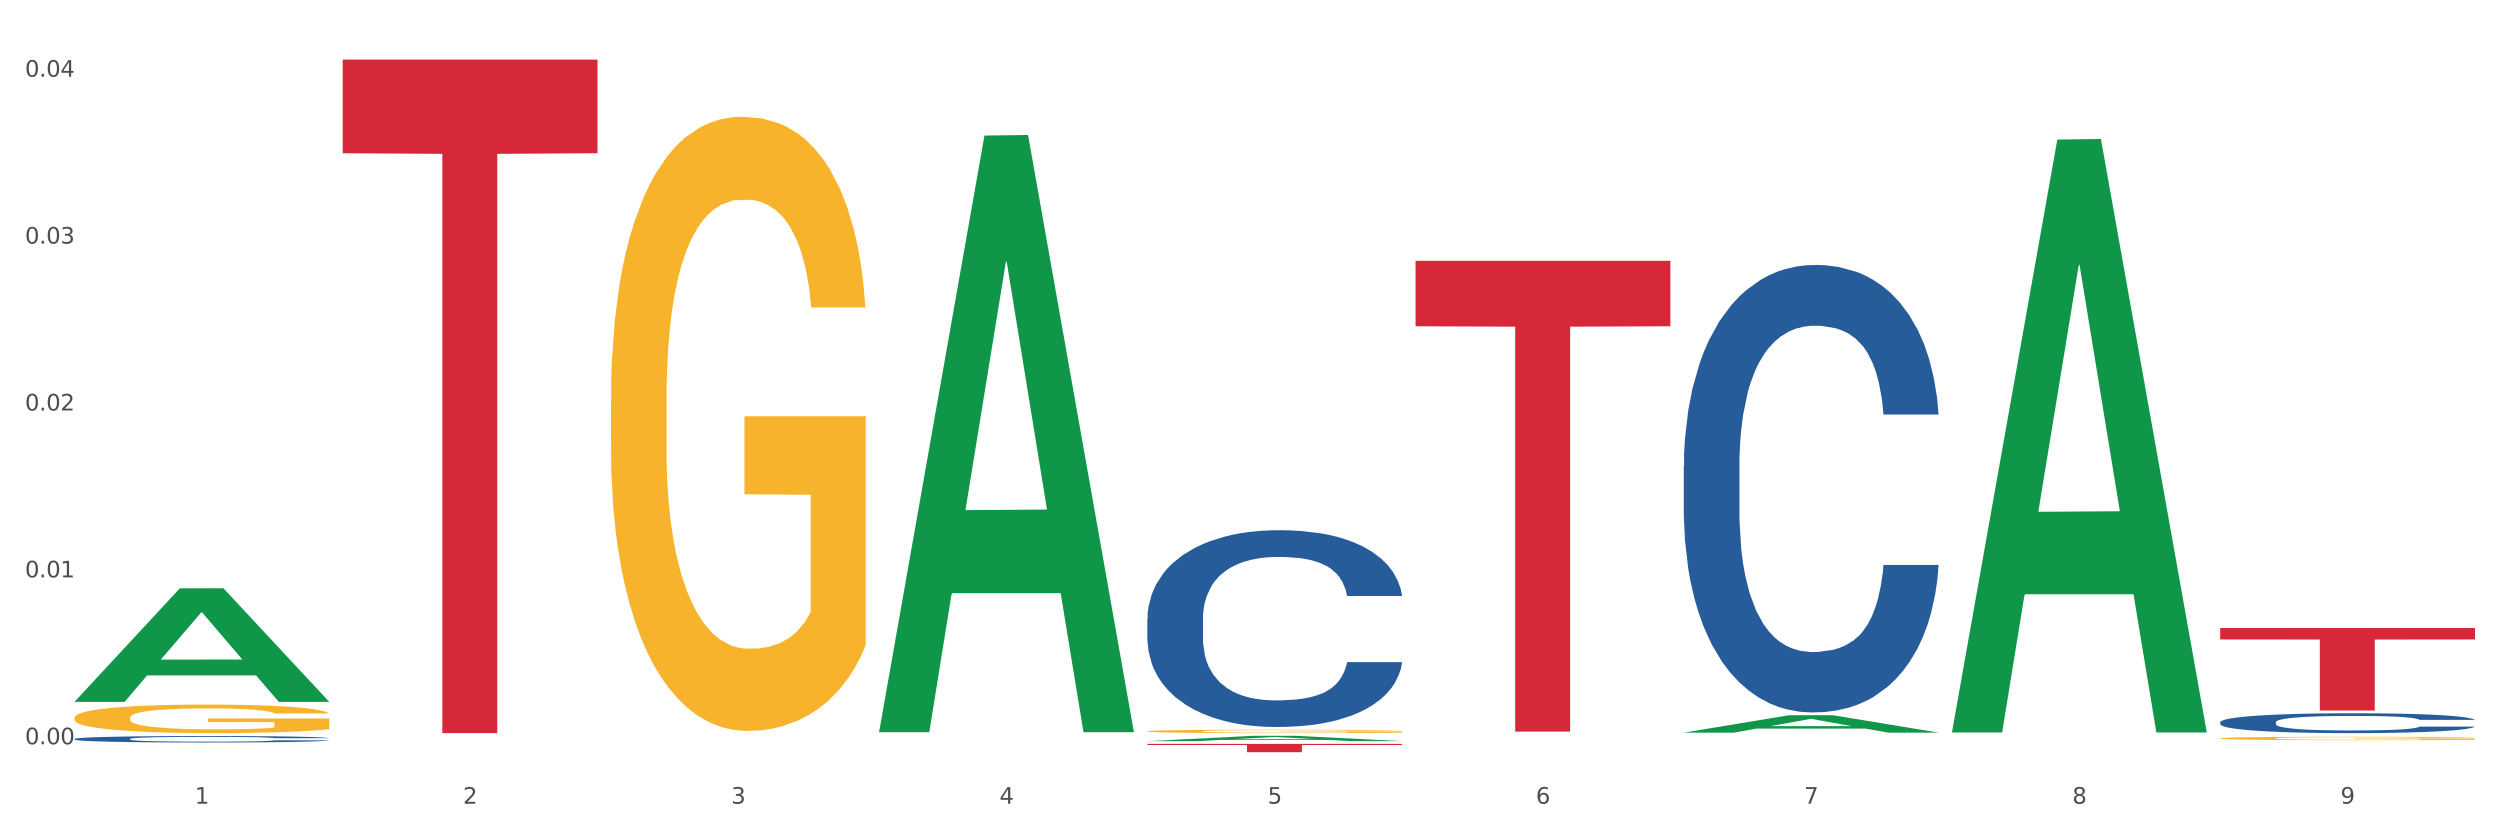 <?xml version="1.0" encoding="utf-8" standalone="no"?>
<!DOCTYPE svg PUBLIC "-//W3C//DTD SVG 1.1//EN"
  "http://www.w3.org/Graphics/SVG/1.1/DTD/svg11.dtd">
<svg xmlns:xlink="http://www.w3.org/1999/xlink" width="1080pt" height="360pt" viewBox="0 0 1080 360" xmlns="http://www.w3.org/2000/svg" version="1.1">
 <rect x="0" y="0" width="1080" height="360" fill="#333333" stroke="none"/>
 <defs>
  <style type="text/css">*{stroke-linejoin: round; stroke-linecap: butt}</style>
 </defs>
 <g id="figure_1">
  <g id="patch_1">
   <path d="M 0 360 
L 1080 360 
L 1080 0 
L 0 0 
z
" style="fill: #ffffff; stroke: #ffffff; stroke-linejoin: miter"/>
  </g>
  <g id="axes_1">
   <g id="matplotlib.axis_1">
    <g id="xtick_1">
     <g id="text_1">
      <!-- 1 -->
      <g style="fill: #4d4d4d" transform="translate(84.159 347.204) scale(0.096 -0.096)">
       <defs>
        <path id="DejaVuSans-31" d="M 794 531 
L 1825 531 
L 1825 4091 
L 703 3866 
L 703 4441 
L 1819 4666 
L 2450 4666 
L 2450 531 
L 3481 531 
L 3481 0 
L 794 0 
L 794 531 
z
" transform="scale(0.016)"/>
       </defs>
       <use xlink:href="#DejaVuSans-31"/>
      </g>
     </g>
    </g>
    <g id="xtick_2">
     <g id="text_2">
      <!-- 2 -->
      <g style="fill: #4d4d4d" transform="translate(200.027 347.204) scale(0.096 -0.096)">
       <defs>
        <path id="DejaVuSans-32" d="M 1228 531 
L 3431 531 
L 3431 0 
L 469 0 
L 469 531 
Q 828 903 1448 1529 
Q 2069 2156 2228 2338 
Q 2531 2678 2651 2914 
Q 2772 3150 2772 3378 
Q 2772 3750 2511 3984 
Q 2250 4219 1831 4219 
Q 1534 4219 1204 4116 
Q 875 4013 500 3803 
L 500 4441 
Q 881 4594 1212 4672 
Q 1544 4750 1819 4750 
Q 2544 4750 2975 4387 
Q 3406 4025 3406 3419 
Q 3406 3131 3298 2873 
Q 3191 2616 2906 2266 
Q 2828 2175 2409 1742 
Q 1991 1309 1228 531 
z
" transform="scale(0.016)"/>
       </defs>
       <use xlink:href="#DejaVuSans-32"/>
      </g>
     </g>
    </g>
    <g id="xtick_3">
     <g id="text_3">
      <!-- 3 -->
      <g style="fill: #4d4d4d" transform="translate(315.896 347.204) scale(0.096 -0.096)">
       <defs>
        <path id="DejaVuSans-33" d="M 2597 2516 
Q 3050 2419 3304 2112 
Q 3559 1806 3559 1356 
Q 3559 666 3084 287 
Q 2609 -91 1734 -91 
Q 1441 -91 1130 -33 
Q 819 25 488 141 
L 488 750 
Q 750 597 1062 519 
Q 1375 441 1716 441 
Q 2309 441 2620 675 
Q 2931 909 2931 1356 
Q 2931 1769 2642 2001 
Q 2353 2234 1838 2234 
L 1294 2234 
L 1294 2753 
L 1863 2753 
Q 2328 2753 2575 2939 
Q 2822 3125 2822 3475 
Q 2822 3834 2567 4026 
Q 2313 4219 1838 4219 
Q 1578 4219 1281 4162 
Q 984 4106 628 3988 
L 628 4550 
Q 988 4650 1302 4700 
Q 1616 4750 1894 4750 
Q 2613 4750 3031 4423 
Q 3450 4097 3450 3541 
Q 3450 3153 3228 2886 
Q 3006 2619 2597 2516 
z
" transform="scale(0.016)"/>
       </defs>
       <use xlink:href="#DejaVuSans-33"/>
      </g>
     </g>
    </g>
    <g id="xtick_4">
     <g id="text_4">
      <!-- 4 -->
      <g style="fill: #4d4d4d" transform="translate(431.765 347.204) scale(0.096 -0.096)">
       <defs>
        <path id="DejaVuSans-34" d="M 2419 4116 
L 825 1625 
L 2419 1625 
L 2419 4116 
z
M 2253 4666 
L 3047 4666 
L 3047 1625 
L 3713 1625 
L 3713 1100 
L 3047 1100 
L 3047 0 
L 2419 0 
L 2419 1100 
L 313 1100 
L 313 1709 
L 2253 4666 
z
" transform="scale(0.016)"/>
       </defs>
       <use xlink:href="#DejaVuSans-34"/>
      </g>
     </g>
    </g>
    <g id="xtick_5">
     <g id="text_5">
      <!-- 5 -->
      <g style="fill: #4d4d4d" transform="translate(547.634 347.204) scale(0.096 -0.096)">
       <defs>
        <path id="DejaVuSans-35" d="M 691 4666 
L 3169 4666 
L 3169 4134 
L 1269 4134 
L 1269 2991 
Q 1406 3038 1543 3061 
Q 1681 3084 1819 3084 
Q 2600 3084 3056 2656 
Q 3513 2228 3513 1497 
Q 3513 744 3044 326 
Q 2575 -91 1722 -91 
Q 1428 -91 1123 -41 
Q 819 9 494 109 
L 494 744 
Q 775 591 1075 516 
Q 1375 441 1709 441 
Q 2250 441 2565 725 
Q 2881 1009 2881 1497 
Q 2881 1984 2565 2268 
Q 2250 2553 1709 2553 
Q 1456 2553 1204 2497 
Q 953 2441 691 2322 
L 691 4666 
z
" transform="scale(0.016)"/>
       </defs>
       <use xlink:href="#DejaVuSans-35"/>
      </g>
     </g>
    </g>
    <g id="xtick_6">
     <g id="text_6">
      <!-- 6 -->
      <g style="fill: #4d4d4d" transform="translate(663.502 347.204) scale(0.096 -0.096)">
       <defs>
        <path id="DejaVuSans-36" d="M 2113 2584 
Q 1688 2584 1439 2293 
Q 1191 2003 1191 1497 
Q 1191 994 1439 701 
Q 1688 409 2113 409 
Q 2538 409 2786 701 
Q 3034 994 3034 1497 
Q 3034 2003 2786 2293 
Q 2538 2584 2113 2584 
z
M 3366 4563 
L 3366 3988 
Q 3128 4100 2886 4159 
Q 2644 4219 2406 4219 
Q 1781 4219 1451 3797 
Q 1122 3375 1075 2522 
Q 1259 2794 1537 2939 
Q 1816 3084 2150 3084 
Q 2853 3084 3261 2657 
Q 3669 2231 3669 1497 
Q 3669 778 3244 343 
Q 2819 -91 2113 -91 
Q 1303 -91 875 529 
Q 447 1150 447 2328 
Q 447 3434 972 4092 
Q 1497 4750 2381 4750 
Q 2619 4750 2861 4703 
Q 3103 4656 3366 4563 
z
" transform="scale(0.016)"/>
       </defs>
       <use xlink:href="#DejaVuSans-36"/>
      </g>
     </g>
    </g>
    <g id="xtick_7">
     <g id="text_7">
      <!-- 7 -->
      <g style="fill: #4d4d4d" transform="translate(779.371 347.204) scale(0.096 -0.096)">
       <defs>
        <path id="DejaVuSans-37" d="M 525 4666 
L 3525 4666 
L 3525 4397 
L 1831 0 
L 1172 0 
L 2766 4134 
L 525 4134 
L 525 4666 
z
" transform="scale(0.016)"/>
       </defs>
       <use xlink:href="#DejaVuSans-37"/>
      </g>
     </g>
    </g>
    <g id="xtick_8">
     <g id="text_8">
      <!-- 8 -->
      <g style="fill: #4d4d4d" transform="translate(895.24 347.204) scale(0.096 -0.096)">
       <defs>
        <path id="DejaVuSans-38" d="M 2034 2216 
Q 1584 2216 1326 1975 
Q 1069 1734 1069 1313 
Q 1069 891 1326 650 
Q 1584 409 2034 409 
Q 2484 409 2743 651 
Q 3003 894 3003 1313 
Q 3003 1734 2745 1975 
Q 2488 2216 2034 2216 
z
M 1403 2484 
Q 997 2584 770 2862 
Q 544 3141 544 3541 
Q 544 4100 942 4425 
Q 1341 4750 2034 4750 
Q 2731 4750 3128 4425 
Q 3525 4100 3525 3541 
Q 3525 3141 3298 2862 
Q 3072 2584 2669 2484 
Q 3125 2378 3379 2068 
Q 3634 1759 3634 1313 
Q 3634 634 3220 271 
Q 2806 -91 2034 -91 
Q 1263 -91 848 271 
Q 434 634 434 1313 
Q 434 1759 690 2068 
Q 947 2378 1403 2484 
z
M 1172 3481 
Q 1172 3119 1398 2916 
Q 1625 2713 2034 2713 
Q 2441 2713 2670 2916 
Q 2900 3119 2900 3481 
Q 2900 3844 2670 4047 
Q 2441 4250 2034 4250 
Q 1625 4250 1398 4047 
Q 1172 3844 1172 3481 
z
" transform="scale(0.016)"/>
       </defs>
       <use xlink:href="#DejaVuSans-38"/>
      </g>
     </g>
    </g>
    <g id="xtick_9">
     <g id="text_9">
      <!-- 9 -->
      <g style="fill: #4d4d4d" transform="translate(1011.108 347.204) scale(0.096 -0.096)">
       <defs>
        <path id="DejaVuSans-39" d="M 703 97 
L 703 672 
Q 941 559 1184 500 
Q 1428 441 1663 441 
Q 2288 441 2617 861 
Q 2947 1281 2994 2138 
Q 2813 1869 2534 1725 
Q 2256 1581 1919 1581 
Q 1219 1581 811 2004 
Q 403 2428 403 3163 
Q 403 3881 828 4315 
Q 1253 4750 1959 4750 
Q 2769 4750 3195 4129 
Q 3622 3509 3622 2328 
Q 3622 1225 3098 567 
Q 2575 -91 1691 -91 
Q 1453 -91 1209 -44 
Q 966 3 703 97 
z
M 1959 2075 
Q 2384 2075 2632 2365 
Q 2881 2656 2881 3163 
Q 2881 3666 2632 3958 
Q 2384 4250 1959 4250 
Q 1534 4250 1286 3958 
Q 1038 3666 1038 3163 
Q 1038 2656 1286 2365 
Q 1534 2075 1959 2075 
z
" transform="scale(0.016)"/>
       </defs>
       <use xlink:href="#DejaVuSans-39"/>
      </g>
     </g>
    </g>
    <g id="xtick_10"/>
    <g id="xtick_11"/>
    <g id="xtick_12"/>
    <g id="xtick_13"/>
    <g id="xtick_14"/>
    <g id="xtick_15"/>
    <g id="xtick_16"/>
    <g id="xtick_17"/>
   </g>
   <g id="matplotlib.axis_2">
    <g id="ytick_1">
     <g id="text_10">
      <!-- 0.00 -->
      <g style="fill: #4d4d4d" transform="translate(10.8 321.526) scale(0.096 -0.096)">
       <defs>
        <path id="DejaVuSans-30" d="M 2034 4250 
Q 1547 4250 1301 3770 
Q 1056 3291 1056 2328 
Q 1056 1369 1301 889 
Q 1547 409 2034 409 
Q 2525 409 2770 889 
Q 3016 1369 3016 2328 
Q 3016 3291 2770 3770 
Q 2525 4250 2034 4250 
z
M 2034 4750 
Q 2819 4750 3233 4129 
Q 3647 3509 3647 2328 
Q 3647 1150 3233 529 
Q 2819 -91 2034 -91 
Q 1250 -91 836 529 
Q 422 1150 422 2328 
Q 422 3509 836 4129 
Q 1250 4750 2034 4750 
z
" transform="scale(0.016)"/>
        <path id="DejaVuSans-2e" d="M 684 794 
L 1344 794 
L 1344 0 
L 684 0 
L 684 794 
z
" transform="scale(0.016)"/>
       </defs>
       <use xlink:href="#DejaVuSans-30"/>
       <use xlink:href="#DejaVuSans-2e" transform="translate(63.623 0)"/>
       <use xlink:href="#DejaVuSans-30" transform="translate(95.41 0)"/>
       <use xlink:href="#DejaVuSans-30" transform="translate(159.033 0)"/>
      </g>
     </g>
    </g>
    <g id="ytick_2">
     <g id="text_11">
      <!-- 0.01 -->
      <g style="fill: #4d4d4d" transform="translate(10.8 249.43) scale(0.096 -0.096)">
       <use xlink:href="#DejaVuSans-30"/>
       <use xlink:href="#DejaVuSans-2e" transform="translate(63.623 0)"/>
       <use xlink:href="#DejaVuSans-30" transform="translate(95.41 0)"/>
       <use xlink:href="#DejaVuSans-31" transform="translate(159.033 0)"/>
      </g>
     </g>
    </g>
    <g id="ytick_3">
     <g id="text_12">
      <!-- 0.02 -->
      <g style="fill: #4d4d4d" transform="translate(10.8 177.334) scale(0.096 -0.096)">
       <use xlink:href="#DejaVuSans-30"/>
       <use xlink:href="#DejaVuSans-2e" transform="translate(63.623 0)"/>
       <use xlink:href="#DejaVuSans-30" transform="translate(95.41 0)"/>
       <use xlink:href="#DejaVuSans-32" transform="translate(159.033 0)"/>
      </g>
     </g>
    </g>
    <g id="ytick_4">
     <g id="text_13">
      <!-- 0.03 -->
      <g style="fill: #4d4d4d" transform="translate(10.8 105.239) scale(0.096 -0.096)">
       <use xlink:href="#DejaVuSans-30"/>
       <use xlink:href="#DejaVuSans-2e" transform="translate(63.623 0)"/>
       <use xlink:href="#DejaVuSans-30" transform="translate(95.41 0)"/>
       <use xlink:href="#DejaVuSans-33" transform="translate(159.033 0)"/>
      </g>
     </g>
    </g>
    <g id="ytick_5">
     <g id="text_14">
      <!-- 0.04 -->
      <g style="fill: #4d4d4d" transform="translate(10.8 33.143) scale(0.096 -0.096)">
       <use xlink:href="#DejaVuSans-30"/>
       <use xlink:href="#DejaVuSans-2e" transform="translate(63.623 0)"/>
       <use xlink:href="#DejaVuSans-30" transform="translate(95.41 0)"/>
       <use xlink:href="#DejaVuSans-34" transform="translate(159.033 0)"/>
      </g>
     </g>
    </g>
    <g id="ytick_6"/>
    <g id="ytick_7"/>
    <g id="ytick_8"/>
    <g id="ytick_9"/>
   </g>
   <g id="PolyCollection_1">
    <path d="M 32.175 303.115 
L 32.288 303.069 
L 77.68 254.172 
L 96.518 254.126 
L 142.25 303.207 
L 120.462 303.207 
L 110.589 291.778 
L 63.722 291.778 
L 63.382 291.962 
L 53.85 303.207 
L 32.175 303.207 
L 32.175 303.115 
L 69.623 284.957 
L 104.689 284.911 
L 87.326 264.587 
L 87.099 264.495 
L 86.872 264.633 
L 69.51 284.911 
L 69.623 284.957 
L 32.175 303.115 
z
" clip-path="url(#p20690aacbe)" style="fill: #109648"/>
    <path d="M 263.912 173.047 
L 264.042 172.804 
L 264.042 164.08 
L 264.302 156.567 
L 265.602 138.39 
L 267.551 123.365 
L 268.981 115.367 
L 270.41 108.824 
L 272.1 102.28 
L 274.179 95.495 
L 277.948 85.558 
L 280.287 80.469 
L 283.146 75.137 
L 288.345 67.382 
L 292.114 63.02 
L 296.012 59.384 
L 302.38 55.022 
L 306.539 53.083 
L 310.958 51.629 
L 316.286 50.66 
L 320.315 50.417 
L 329.152 51.144 
L 336.689 53.326 
L 340.328 55.022 
L 345.007 57.93 
L 347.476 59.869 
L 351.505 63.747 
L 355.663 68.836 
L 358.523 73.198 
L 362.811 81.438 
L 366.06 89.678 
L 369.049 99.857 
L 370.609 106.885 
L 371.778 113.428 
L 372.818 120.941 
L 373.858 132.816 
L 350.465 132.816 
L 349.555 124.334 
L 348.126 116.337 
L 346.047 108.581 
L 344.227 103.734 
L 341.108 97.676 
L 338.249 93.798 
L 335.26 90.89 
L 331.621 88.466 
L 328.762 87.255 
L 324.733 86.285 
L 316.806 86.528 
L 311.477 88.466 
L 307.839 90.89 
L 305.499 93.071 
L 303.42 95.495 
L 301.081 98.887 
L 298.352 103.977 
L 296.402 108.581 
L 294.453 114.398 
L 292.893 120.214 
L 291.464 127 
L 290.294 134.271 
L 289.384 141.783 
L 288.605 150.993 
L 287.955 166.261 
L 287.955 199.463 
L 288.215 206.976 
L 288.865 216.912 
L 289.644 224.425 
L 290.944 233.392 
L 292.114 239.451 
L 294.323 248.175 
L 296.792 255.446 
L 298.741 260.05 
L 300.691 263.928 
L 304.07 269.26 
L 307.839 273.622 
L 311.088 276.288 
L 315.506 278.711 
L 318.495 279.681 
L 321.094 280.165 
L 327.462 280.165 
L 332.011 279.438 
L 337.079 277.742 
L 340.978 275.561 
L 344.227 272.895 
L 347.866 268.533 
L 350.205 264.413 
L 350.205 213.761 
L 321.614 213.519 
L 321.614 179.832 
L 373.988 179.832 
L 373.988 278.711 
L 371.778 283.801 
L 369.309 288.405 
L 366.71 292.525 
L 362.811 297.615 
L 358.133 302.462 
L 353.974 305.854 
L 349.555 308.763 
L 344.357 311.429 
L 337.599 313.852 
L 333.44 314.821 
L 328.242 315.548 
L 322.134 315.791 
L 316.806 315.306 
L 311.607 314.094 
L 306.149 311.913 
L 300.821 308.763 
L 296.792 305.612 
L 292.763 301.735 
L 288.475 296.645 
L 285.096 291.798 
L 282.497 287.436 
L 279.637 281.862 
L 276.518 274.591 
L 274.179 268.048 
L 272.1 261.262 
L 269.891 252.537 
L 268.331 245.025 
L 266.772 235.573 
L 265.862 228.545 
L 264.822 217.639 
L 264.042 202.371 
L 263.912 173.047 
z
" clip-path="url(#p20690aacbe)" style="fill: #f7b32b"/>
    <path d="M 495.65 315.915 
L 495.78 315.914 
L 495.78 315.865 
L 496.04 315.823 
L 497.339 315.722 
L 499.289 315.638 
L 500.718 315.594 
L 502.148 315.558 
L 503.837 315.521 
L 505.917 315.483 
L 509.685 315.428 
L 512.025 315.4 
L 514.884 315.37 
L 520.082 315.327 
L 523.851 315.303 
L 527.75 315.282 
L 534.118 315.258 
L 538.276 315.247 
L 542.695 315.239 
L 548.023 315.234 
L 552.052 315.232 
L 560.889 315.236 
L 568.427 315.249 
L 572.066 315.258 
L 576.744 315.274 
L 579.214 315.285 
L 583.242 315.307 
L 587.401 315.335 
L 590.26 315.359 
L 594.549 315.405 
L 597.798 315.451 
L 600.787 315.508 
L 602.346 315.547 
L 603.516 315.583 
L 604.556 315.625 
L 605.595 315.691 
L 582.203 315.691 
L 581.293 315.644 
L 579.863 315.599 
L 577.784 315.556 
L 575.965 315.529 
L 572.846 315.495 
L 569.986 315.474 
L 566.997 315.458 
L 563.359 315.444 
L 560.499 315.437 
L 556.471 315.432 
L 548.543 315.433 
L 543.215 315.444 
L 539.576 315.458 
L 537.237 315.47 
L 535.157 315.483 
L 532.818 315.502 
L 530.089 315.531 
L 528.14 315.556 
L 526.19 315.589 
L 524.631 315.621 
L 523.201 315.659 
L 522.032 315.699 
L 521.122 315.741 
L 520.342 315.792 
L 519.692 315.877 
L 519.692 316.062 
L 519.952 316.104 
L 520.602 316.159 
L 521.382 316.201 
L 522.681 316.251 
L 523.851 316.285 
L 526.06 316.333 
L 528.529 316.374 
L 530.479 316.399 
L 532.428 316.421 
L 535.807 316.451 
L 539.576 316.475 
L 542.825 316.49 
L 547.244 316.503 
L 550.233 316.509 
L 552.832 316.511 
L 559.2 316.511 
L 563.748 316.507 
L 568.817 316.498 
L 572.716 316.486 
L 575.965 316.471 
L 579.603 316.447 
L 581.943 316.424 
L 581.943 316.142 
L 553.352 316.14 
L 553.352 315.953 
L 605.725 315.953 
L 605.725 316.503 
L 603.516 316.532 
L 601.047 316.557 
L 598.447 316.58 
L 594.549 316.609 
L 589.87 316.636 
L 585.711 316.655 
L 581.293 316.671 
L 576.094 316.686 
L 569.337 316.699 
L 565.178 316.704 
L 559.98 316.708 
L 553.871 316.71 
L 548.543 316.707 
L 543.345 316.7 
L 537.887 316.688 
L 532.558 316.671 
L 528.529 316.653 
L 524.501 316.632 
L 520.212 316.603 
L 516.833 316.576 
L 514.234 316.552 
L 511.375 316.521 
L 508.256 316.48 
L 505.917 316.444 
L 503.837 316.406 
L 501.628 316.358 
L 500.068 316.316 
L 498.509 316.263 
L 497.599 316.224 
L 496.56 316.163 
L 495.78 316.078 
L 495.65 315.915 
z
" clip-path="url(#p20690aacbe)" style="fill: #f7b32b"/>
    <path d="M 959.125 318.977 
L 959.255 318.975 
L 959.255 318.926 
L 959.515 318.884 
L 960.814 318.781 
L 962.764 318.696 
L 964.193 318.651 
L 965.623 318.614 
L 967.312 318.577 
L 969.391 318.539 
L 973.16 318.483 
L 975.5 318.454 
L 978.359 318.424 
L 983.557 318.38 
L 987.326 318.356 
L 991.225 318.335 
L 997.593 318.311 
L 1001.751 318.3 
L 1006.17 318.291 
L 1011.498 318.286 
L 1015.527 318.285 
L 1024.364 318.289 
L 1031.902 318.301 
L 1035.541 318.311 
L 1040.219 318.327 
L 1042.688 318.338 
L 1046.717 318.36 
L 1050.876 318.389 
L 1053.735 318.413 
L 1058.024 318.46 
L 1061.273 318.506 
L 1064.262 318.564 
L 1065.821 318.603 
L 1066.991 318.64 
L 1068.03 318.683 
L 1069.07 318.75 
L 1045.677 318.75 
L 1044.768 318.702 
L 1043.338 318.657 
L 1041.259 318.613 
L 1039.439 318.586 
L 1036.32 318.551 
L 1033.461 318.529 
L 1030.472 318.513 
L 1026.833 318.499 
L 1023.974 318.492 
L 1019.946 318.487 
L 1012.018 318.488 
L 1006.69 318.499 
L 1003.051 318.513 
L 1000.712 318.525 
L 998.632 318.539 
L 996.293 318.558 
L 993.564 318.587 
L 991.614 318.613 
L 989.665 318.646 
L 988.106 318.679 
L 986.676 318.717 
L 985.506 318.758 
L 984.597 318.8 
L 983.817 318.852 
L 983.167 318.938 
L 983.167 319.126 
L 983.427 319.168 
L 984.077 319.224 
L 984.857 319.267 
L 986.156 319.317 
L 987.326 319.351 
L 989.535 319.401 
L 992.004 319.442 
L 993.954 319.468 
L 995.903 319.49 
L 999.282 319.52 
L 1003.051 319.544 
L 1006.3 319.559 
L 1010.718 319.573 
L 1013.708 319.578 
L 1016.307 319.581 
L 1022.675 319.581 
L 1027.223 319.577 
L 1032.292 319.567 
L 1036.19 319.555 
L 1039.439 319.54 
L 1043.078 319.516 
L 1045.418 319.492 
L 1045.418 319.206 
L 1016.827 319.205 
L 1016.827 319.015 
L 1069.2 319.015 
L 1069.2 319.573 
L 1066.991 319.602 
L 1064.521 319.628 
L 1061.922 319.651 
L 1058.024 319.68 
L 1053.345 319.707 
L 1049.186 319.726 
L 1044.768 319.743 
L 1039.569 319.758 
L 1032.811 319.771 
L 1028.653 319.777 
L 1023.454 319.781 
L 1017.346 319.782 
L 1012.018 319.779 
L 1006.82 319.773 
L 1001.361 319.76 
L 996.033 319.743 
L 992.004 319.725 
L 987.976 319.703 
L 983.687 319.674 
L 980.308 319.647 
L 977.709 319.622 
L 974.85 319.591 
L 971.731 319.55 
L 969.391 319.513 
L 967.312 319.474 
L 965.103 319.425 
L 963.543 319.383 
L 961.984 319.33 
L 961.074 319.29 
L 960.034 319.228 
L 959.255 319.142 
L 959.125 318.977 
z
" clip-path="url(#p20690aacbe)" style="fill: #f7b32b"/>
    <path d="M 959.125 311.98 
L 959.255 311.972 
L 959.255 311.753 
L 959.645 311.455 
L 961.076 310.906 
L 962.898 310.49 
L 966.021 310.004 
L 967.712 309.8 
L 969.924 309.572 
L 974.478 309.204 
L 979.683 308.89 
L 983.326 308.717 
L 986.058 308.608 
L 992.173 308.411 
L 995.686 308.325 
L 999.33 308.255 
L 1002.452 308.207 
L 1007.657 308.153 
L 1011.82 308.129 
L 1016.635 308.121 
L 1020.668 308.129 
L 1026.003 308.16 
L 1033.809 308.255 
L 1036.802 308.309 
L 1040.835 308.404 
L 1044.999 308.529 
L 1048.382 308.655 
L 1052.285 308.835 
L 1056.319 309.07 
L 1060.222 309.368 
L 1062.955 309.643 
L 1065.167 309.933 
L 1067.118 310.286 
L 1068.549 310.67 
L 1069.2 310.992 
L 1045.389 310.992 
L 1044.739 310.702 
L 1043.438 310.388 
L 1042.137 310.176 
L 1040.705 310.004 
L 1038.493 309.808 
L 1036.542 309.682 
L 1033.289 309.533 
L 1030.296 309.439 
L 1027.824 309.384 
L 1024.832 309.337 
L 1018.456 309.29 
L 1013.902 309.29 
L 1011.04 309.306 
L 1007.527 309.345 
L 1004.534 309.4 
L 1001.021 309.494 
L 998.289 309.596 
L 995.556 309.729 
L 993.995 309.823 
L 991.653 309.996 
L 990.092 310.137 
L 988.01 310.38 
L 986.839 310.553 
L 984.757 311 
L 983.846 311.329 
L 983.456 311.557 
L 983.196 311.808 
L 983.196 313.031 
L 983.976 313.58 
L 984.627 313.816 
L 985.668 314.082 
L 987.619 314.427 
L 990.482 314.765 
L 993.474 315.008 
L 995.947 315.157 
L 998.289 315.267 
L 1000.631 315.353 
L 1003.493 315.431 
L 1005.835 315.478 
L 1009.348 315.525 
L 1013.512 315.549 
L 1016.765 315.549 
L 1023.4 315.51 
L 1026.393 315.471 
L 1029.255 315.416 
L 1032.378 315.329 
L 1034.85 315.235 
L 1036.282 315.165 
L 1038.624 315.016 
L 1040.445 314.859 
L 1042.006 314.678 
L 1043.047 314.521 
L 1044.218 314.286 
L 1045.129 314.02 
L 1045.389 313.878 
L 1069.2 313.878 
L 1068.68 314.161 
L 1067.769 314.435 
L 1065.947 314.804 
L 1064.516 315.016 
L 1062.304 315.274 
L 1059.962 315.494 
L 1056.709 315.737 
L 1053.717 315.918 
L 1050.594 316.075 
L 1047.211 316.216 
L 1041.096 316.412 
L 1038.884 316.467 
L 1034.2 316.561 
L 1030.557 316.616 
L 1025.222 316.671 
L 1019.757 316.702 
L 1014.032 316.71 
L 1008.958 316.694 
L 1003.363 316.647 
L 999.85 316.6 
L 995.947 316.529 
L 991.393 316.42 
L 987.099 316.286 
L 983.065 316.129 
L 979.292 315.949 
L 975.779 315.745 
L 971.225 315.408 
L 967.842 315.078 
L 965.37 314.772 
L 963.679 314.514 
L 961.987 314.184 
L 961.076 313.957 
L 959.645 313.408 
L 959.125 312.898 
L 959.125 311.98 
z
" clip-path="url(#p20690aacbe)" style="fill: #255c99"/>
    <path d="M 727.387 201.319 
L 727.517 201.143 
L 727.517 196.199 
L 727.908 189.489 
L 729.339 177.129 
L 731.161 167.77 
L 734.283 156.823 
L 735.975 152.232 
L 738.187 147.111 
L 742.741 138.812 
L 747.945 131.75 
L 751.588 127.865 
L 754.321 125.393 
L 760.436 120.979 
L 763.949 119.036 
L 767.592 117.447 
L 770.715 116.388 
L 775.919 115.152 
L 780.083 114.622 
L 784.897 114.445 
L 788.931 114.622 
L 794.265 115.328 
L 802.072 117.447 
L 805.065 118.683 
L 809.098 120.802 
L 813.262 123.627 
L 816.645 126.452 
L 820.548 130.514 
L 824.581 135.811 
L 828.485 142.52 
L 831.217 148.7 
L 833.429 155.234 
L 835.381 163.179 
L 836.812 171.832 
L 837.463 179.071 
L 813.652 179.071 
L 813.001 172.538 
L 811.7 165.475 
L 810.399 160.707 
L 808.968 156.823 
L 806.756 152.409 
L 804.804 149.583 
L 801.551 146.228 
L 798.559 144.11 
L 796.087 142.874 
L 793.094 141.814 
L 786.719 140.755 
L 782.165 140.755 
L 779.302 141.108 
L 775.789 141.991 
L 772.797 143.227 
L 769.284 145.346 
L 766.551 147.641 
L 763.819 150.643 
L 762.257 152.762 
L 759.915 156.646 
L 758.354 159.825 
L 756.272 165.298 
L 755.101 169.183 
L 753.019 179.248 
L 752.109 186.664 
L 751.718 191.784 
L 751.458 197.435 
L 751.458 224.98 
L 752.239 237.34 
L 752.889 242.637 
L 753.93 248.641 
L 755.882 256.41 
L 758.744 264.002 
L 761.737 269.476 
L 764.209 272.831 
L 766.551 275.303 
L 768.893 277.245 
L 771.756 279.011 
L 774.098 280.071 
L 777.611 281.13 
L 781.774 281.66 
L 785.027 281.66 
L 791.663 280.777 
L 794.656 279.894 
L 797.518 278.658 
L 800.641 276.716 
L 803.113 274.597 
L 804.544 273.008 
L 806.886 269.653 
L 808.708 266.121 
L 810.269 262.06 
L 811.31 258.529 
L 812.481 253.231 
L 813.392 247.228 
L 813.652 244.05 
L 837.463 244.05 
L 836.942 250.406 
L 836.031 256.586 
L 834.21 264.885 
L 832.779 269.653 
L 830.567 275.48 
L 828.225 280.424 
L 824.972 285.897 
L 821.979 289.959 
L 818.856 293.49 
L 815.474 296.668 
L 809.358 301.083 
L 807.146 302.319 
L 802.462 304.438 
L 798.819 305.674 
L 793.485 306.91 
L 788.02 307.616 
L 782.295 307.792 
L 777.22 307.439 
L 771.626 306.38 
L 768.113 305.32 
L 764.209 303.731 
L 759.655 301.259 
L 755.362 298.258 
L 751.328 294.726 
L 747.555 290.665 
L 744.042 286.074 
L 739.488 278.481 
L 736.105 271.065 
L 733.633 264.179 
L 731.941 258.352 
L 730.25 250.936 
L 729.339 245.815 
L 727.908 233.455 
L 727.387 221.978 
L 727.387 201.319 
z
" clip-path="url(#p20690aacbe)" style="fill: #255c99"/>
    <path d="M 495.65 267.245 
L 495.78 267.167 
L 495.78 264.993 
L 496.17 262.042 
L 497.602 256.607 
L 499.423 252.492 
L 502.546 247.678 
L 504.237 245.659 
L 506.449 243.408 
L 511.003 239.759 
L 516.208 236.653 
L 519.851 234.945 
L 522.583 233.858 
L 528.698 231.916 
L 532.212 231.062 
L 535.855 230.364 
L 538.977 229.898 
L 544.182 229.354 
L 548.345 229.121 
L 553.16 229.044 
L 557.193 229.121 
L 562.528 229.432 
L 570.335 230.364 
L 573.327 230.907 
L 577.361 231.839 
L 581.524 233.081 
L 584.907 234.323 
L 588.81 236.109 
L 592.844 238.439 
L 596.747 241.389 
L 599.48 244.107 
L 601.692 246.979 
L 603.643 250.473 
L 605.075 254.278 
L 605.725 257.461 
L 581.915 257.461 
L 581.264 254.589 
L 579.963 251.483 
L 578.662 249.386 
L 577.23 247.678 
L 575.019 245.737 
L 573.067 244.495 
L 569.814 243.02 
L 566.821 242.088 
L 564.349 241.544 
L 561.357 241.078 
L 554.981 240.613 
L 550.427 240.613 
L 547.565 240.768 
L 544.052 241.156 
L 541.059 241.7 
L 537.546 242.631 
L 534.814 243.641 
L 532.081 244.961 
L 530.52 245.892 
L 528.178 247.601 
L 526.617 248.998 
L 524.535 251.405 
L 523.364 253.113 
L 521.282 257.539 
L 520.371 260.8 
L 519.981 263.052 
L 519.721 265.536 
L 519.721 277.649 
L 520.501 283.084 
L 521.152 285.413 
L 522.193 288.053 
L 524.145 291.469 
L 527.007 294.808 
L 530 297.215 
L 532.472 298.69 
L 534.814 299.777 
L 537.156 300.631 
L 540.018 301.408 
L 542.36 301.874 
L 545.873 302.34 
L 550.037 302.573 
L 553.29 302.573 
L 559.925 302.184 
L 562.918 301.796 
L 565.781 301.253 
L 568.903 300.399 
L 571.375 299.467 
L 572.807 298.768 
L 575.149 297.293 
L 576.97 295.74 
L 578.532 293.954 
L 579.573 292.401 
L 580.744 290.072 
L 581.654 287.432 
L 581.915 286.034 
L 605.725 286.034 
L 605.205 288.83 
L 604.294 291.547 
L 602.472 295.196 
L 601.041 297.293 
L 598.829 299.855 
L 596.487 302.029 
L 593.234 304.436 
L 590.242 306.222 
L 587.119 307.775 
L 583.736 309.172 
L 577.621 311.113 
L 575.409 311.657 
L 570.725 312.589 
L 567.082 313.132 
L 561.747 313.676 
L 556.282 313.986 
L 550.557 314.064 
L 545.483 313.909 
L 539.888 313.443 
L 536.375 312.977 
L 532.472 312.278 
L 527.918 311.191 
L 523.624 309.871 
L 519.591 308.318 
L 515.817 306.532 
L 512.304 304.514 
L 507.75 301.175 
L 504.367 297.914 
L 501.895 294.886 
L 500.204 292.324 
L 498.512 289.062 
L 497.602 286.811 
L 496.17 281.376 
L 495.65 276.329 
L 495.65 267.245 
z
" clip-path="url(#p20690aacbe)" style="fill: #255c99"/>
    <path d="M 32.175 319.216 
L 32.305 319.214 
L 32.305 319.142 
L 32.695 319.044 
L 34.127 318.865 
L 35.948 318.729 
L 39.071 318.57 
L 40.762 318.504 
L 42.974 318.429 
L 47.528 318.309 
L 52.733 318.206 
L 56.376 318.15 
L 59.108 318.114 
L 65.224 318.05 
L 68.737 318.022 
L 72.38 317.999 
L 75.503 317.983 
L 80.707 317.965 
L 84.871 317.958 
L 89.685 317.955 
L 93.718 317.958 
L 99.053 317.968 
L 106.86 317.999 
L 109.852 318.017 
L 113.886 318.047 
L 118.049 318.088 
L 121.432 318.129 
L 125.336 318.188 
L 129.369 318.265 
L 133.273 318.363 
L 136.005 318.452 
L 138.217 318.547 
L 140.168 318.663 
L 141.6 318.788 
L 142.25 318.893 
L 118.44 318.893 
L 117.789 318.798 
L 116.488 318.696 
L 115.187 318.627 
L 113.756 318.57 
L 111.544 318.506 
L 109.592 318.465 
L 106.339 318.417 
L 103.347 318.386 
L 100.874 318.368 
L 97.882 318.352 
L 91.506 318.337 
L 86.952 318.337 
L 84.09 318.342 
L 80.577 318.355 
L 77.584 318.373 
L 74.071 318.404 
L 71.339 318.437 
L 68.607 318.481 
L 67.045 318.511 
L 64.703 318.568 
L 63.142 318.614 
L 61.06 318.693 
L 59.889 318.75 
L 57.807 318.896 
L 56.896 319.003 
L 56.506 319.078 
L 56.246 319.16 
L 56.246 319.56 
L 57.027 319.739 
L 57.677 319.816 
L 58.718 319.903 
L 60.67 320.016 
L 63.532 320.126 
L 66.525 320.205 
L 68.997 320.254 
L 71.339 320.29 
L 73.681 320.318 
L 76.543 320.344 
L 78.885 320.359 
L 82.398 320.375 
L 86.562 320.382 
L 89.815 320.382 
L 96.451 320.369 
L 99.443 320.357 
L 102.306 320.339 
L 105.428 320.31 
L 107.901 320.28 
L 109.332 320.257 
L 111.674 320.208 
L 113.495 320.157 
L 115.057 320.098 
L 116.098 320.046 
L 117.269 319.97 
L 118.179 319.882 
L 118.44 319.836 
L 142.25 319.836 
L 141.73 319.929 
L 140.819 320.018 
L 138.997 320.139 
L 137.566 320.208 
L 135.354 320.293 
L 133.012 320.364 
L 129.759 320.444 
L 126.767 320.503 
L 123.644 320.554 
L 120.261 320.6 
L 114.146 320.664 
L 111.934 320.682 
L 107.25 320.713 
L 103.607 320.731 
L 98.272 320.749 
L 92.807 320.759 
L 87.083 320.762 
L 82.008 320.756 
L 76.413 320.741 
L 72.9 320.726 
L 68.997 320.703 
L 64.443 320.667 
L 60.149 320.623 
L 56.116 320.572 
L 52.342 320.513 
L 48.829 320.446 
L 44.275 320.336 
L 40.893 320.228 
L 38.42 320.129 
L 36.729 320.044 
L 35.037 319.936 
L 34.127 319.862 
L 32.695 319.683 
L 32.175 319.516 
L 32.175 319.216 
z
" clip-path="url(#p20690aacbe)" style="fill: #255c99"/>
    <path d="M 148.044 25.759 
L 258.119 25.759 
L 258.119 66.192 
L 214.819 66.465 
L 214.819 316.71 
L 191.083 316.71 
L 191.083 66.465 
L 148.044 66.192 
L 148.044 26.033 
L 148.044 25.759 
z
" clip-path="url(#p20690aacbe)" style="fill: #d62839"/>
    <path d="M 495.65 321.343 
L 605.725 321.343 
L 605.725 321.844 
L 562.425 321.848 
L 562.425 324.95 
L 538.689 324.95 
L 538.689 321.848 
L 495.65 321.844 
L 495.65 321.346 
L 495.65 321.343 
z
" clip-path="url(#p20690aacbe)" style="fill: #d62839"/>
    <path d="M 611.519 112.678 
L 721.594 112.678 
L 721.594 140.941 
L 678.294 141.132 
L 678.294 316.06 
L 654.557 316.06 
L 654.557 141.132 
L 611.519 140.941 
L 611.519 112.869 
L 611.519 112.678 
z
" clip-path="url(#p20690aacbe)" style="fill: #d62839"/>
    <path d="M 32.175 310.075 
L 32.305 310.064 
L 32.305 309.659 
L 32.565 309.309 
L 33.864 308.465 
L 35.814 307.766 
L 37.243 307.395 
L 38.673 307.09 
L 40.362 306.786 
L 42.442 306.471 
L 46.211 306.009 
L 48.55 305.773 
L 51.409 305.525 
L 56.607 305.164 
L 60.376 304.961 
L 64.275 304.793 
L 70.643 304.59 
L 74.802 304.5 
L 79.22 304.432 
L 84.548 304.387 
L 88.577 304.376 
L 97.414 304.41 
L 104.952 304.511 
L 108.591 304.59 
L 113.269 304.725 
L 115.739 304.815 
L 119.767 304.995 
L 123.926 305.232 
L 126.785 305.435 
L 131.074 305.818 
L 134.323 306.201 
L 137.312 306.674 
L 138.871 307 
L 140.041 307.304 
L 141.081 307.654 
L 142.12 308.206 
L 118.728 308.206 
L 117.818 307.811 
L 116.388 307.44 
L 114.309 307.079 
L 112.49 306.854 
L 109.371 306.572 
L 106.512 306.392 
L 103.522 306.257 
L 99.884 306.144 
L 97.025 306.088 
L 92.996 306.043 
L 85.068 306.054 
L 79.74 306.144 
L 76.101 306.257 
L 73.762 306.358 
L 71.683 306.471 
L 69.343 306.629 
L 66.614 306.865 
L 64.665 307.079 
L 62.715 307.349 
L 61.156 307.62 
L 59.726 307.935 
L 58.557 308.273 
L 57.647 308.622 
L 56.867 309.05 
L 56.217 309.76 
L 56.217 311.303 
L 56.477 311.652 
L 57.127 312.114 
L 57.907 312.463 
L 59.206 312.88 
L 60.376 313.162 
L 62.585 313.567 
L 65.055 313.905 
L 67.004 314.119 
L 68.953 314.299 
L 72.332 314.547 
L 76.101 314.75 
L 79.35 314.874 
L 83.769 314.986 
L 86.758 315.031 
L 89.357 315.054 
L 95.725 315.054 
L 100.274 315.02 
L 105.342 314.941 
L 109.241 314.84 
L 112.49 314.716 
L 116.129 314.513 
L 118.468 314.322 
L 118.468 311.968 
L 89.877 311.956 
L 89.877 310.391 
L 142.25 310.391 
L 142.25 314.986 
L 140.041 315.223 
L 137.572 315.437 
L 134.973 315.628 
L 131.074 315.865 
L 126.395 316.09 
L 122.237 316.248 
L 117.818 316.383 
L 112.62 316.507 
L 105.862 316.62 
L 101.703 316.665 
L 96.505 316.699 
L 90.397 316.71 
L 85.068 316.687 
L 79.87 316.631 
L 74.412 316.53 
L 69.083 316.383 
L 65.055 316.237 
L 61.026 316.057 
L 56.737 315.82 
L 53.358 315.595 
L 50.759 315.392 
L 47.9 315.133 
L 44.781 314.795 
L 42.442 314.491 
L 40.362 314.175 
L 38.153 313.77 
L 36.594 313.421 
L 35.034 312.981 
L 34.124 312.655 
L 33.085 312.148 
L 32.305 311.438 
L 32.175 310.075 
z
" clip-path="url(#p20690aacbe)" style="fill: #f7b32b"/>
    <path d="M 959.125 271.285 
L 1069.2 271.285 
L 1069.2 276.241 
L 1025.9 276.275 
L 1025.9 306.953 
L 1002.164 306.953 
L 1002.164 276.275 
L 959.125 276.241 
L 959.125 271.318 
L 959.125 271.285 
z
" clip-path="url(#p20690aacbe)" style="fill: #d62839"/>
    <path d="M 379.781 315.812 
L 379.895 315.569 
L 425.286 58.553 
L 444.124 58.311 
L 489.856 316.296 
L 468.068 316.296 
L 458.196 256.221 
L 411.328 256.221 
L 410.988 257.19 
L 401.456 316.296 
L 379.781 316.296 
L 379.781 315.812 
L 417.229 220.369 
L 452.295 220.127 
L 434.932 113.299 
L 434.705 112.815 
L 434.478 113.542 
L 417.116 220.127 
L 417.229 220.369 
L 379.781 315.812 
z
" clip-path="url(#p20690aacbe)" style="fill: #109648"/>
    <path d="M 843.256 315.931 
L 843.369 315.69 
L 888.761 60.293 
L 907.599 60.052 
L 953.331 316.412 
L 931.543 316.412 
L 921.67 256.715 
L 874.803 256.715 
L 874.463 257.678 
L 864.931 316.412 
L 843.256 316.412 
L 843.256 315.931 
L 880.704 221.09 
L 915.77 220.849 
L 898.407 114.694 
L 898.18 114.213 
L 897.953 114.935 
L 880.591 220.849 
L 880.704 221.09 
L 843.256 315.931 
z
" clip-path="url(#p20690aacbe)" style="fill: #109648"/>
    <path d="M 727.387 316.486 
L 727.501 316.479 
L 772.893 308.968 
L 791.73 308.961 
L 837.463 316.5 
L 815.674 316.5 
L 805.802 314.745 
L 758.935 314.745 
L 758.594 314.773 
L 749.062 316.5 
L 727.387 316.5 
L 727.387 316.486 
L 764.836 313.697 
L 799.901 313.69 
L 782.538 310.568 
L 782.311 310.554 
L 782.084 310.575 
L 764.722 313.69 
L 764.836 313.697 
L 727.387 316.486 
z
" clip-path="url(#p20690aacbe)" style="fill: #109648"/>
    <path d="M 495.65 320.17 
L 495.763 320.168 
L 541.155 317.88 
L 559.993 317.878 
L 605.725 320.175 
L 583.937 320.175 
L 574.064 319.64 
L 527.197 319.64 
L 526.857 319.648 
L 517.324 320.175 
L 495.65 320.175 
L 495.65 320.17 
L 533.098 319.321 
L 568.163 319.319 
L 550.801 318.368 
L 550.574 318.363 
L 550.347 318.37 
L 532.985 319.319 
L 533.098 319.321 
L 495.65 320.17 
z
" clip-path="url(#p20690aacbe)" style="fill: #109648"/>
   </g>
  </g>
 </g>
 <defs>
  <clipPath id="p20690aacbe">
   <rect x="32.175" y="10.8" width="1037.025" height="329.109"/>
  </clipPath>
 </defs>
</svg>
